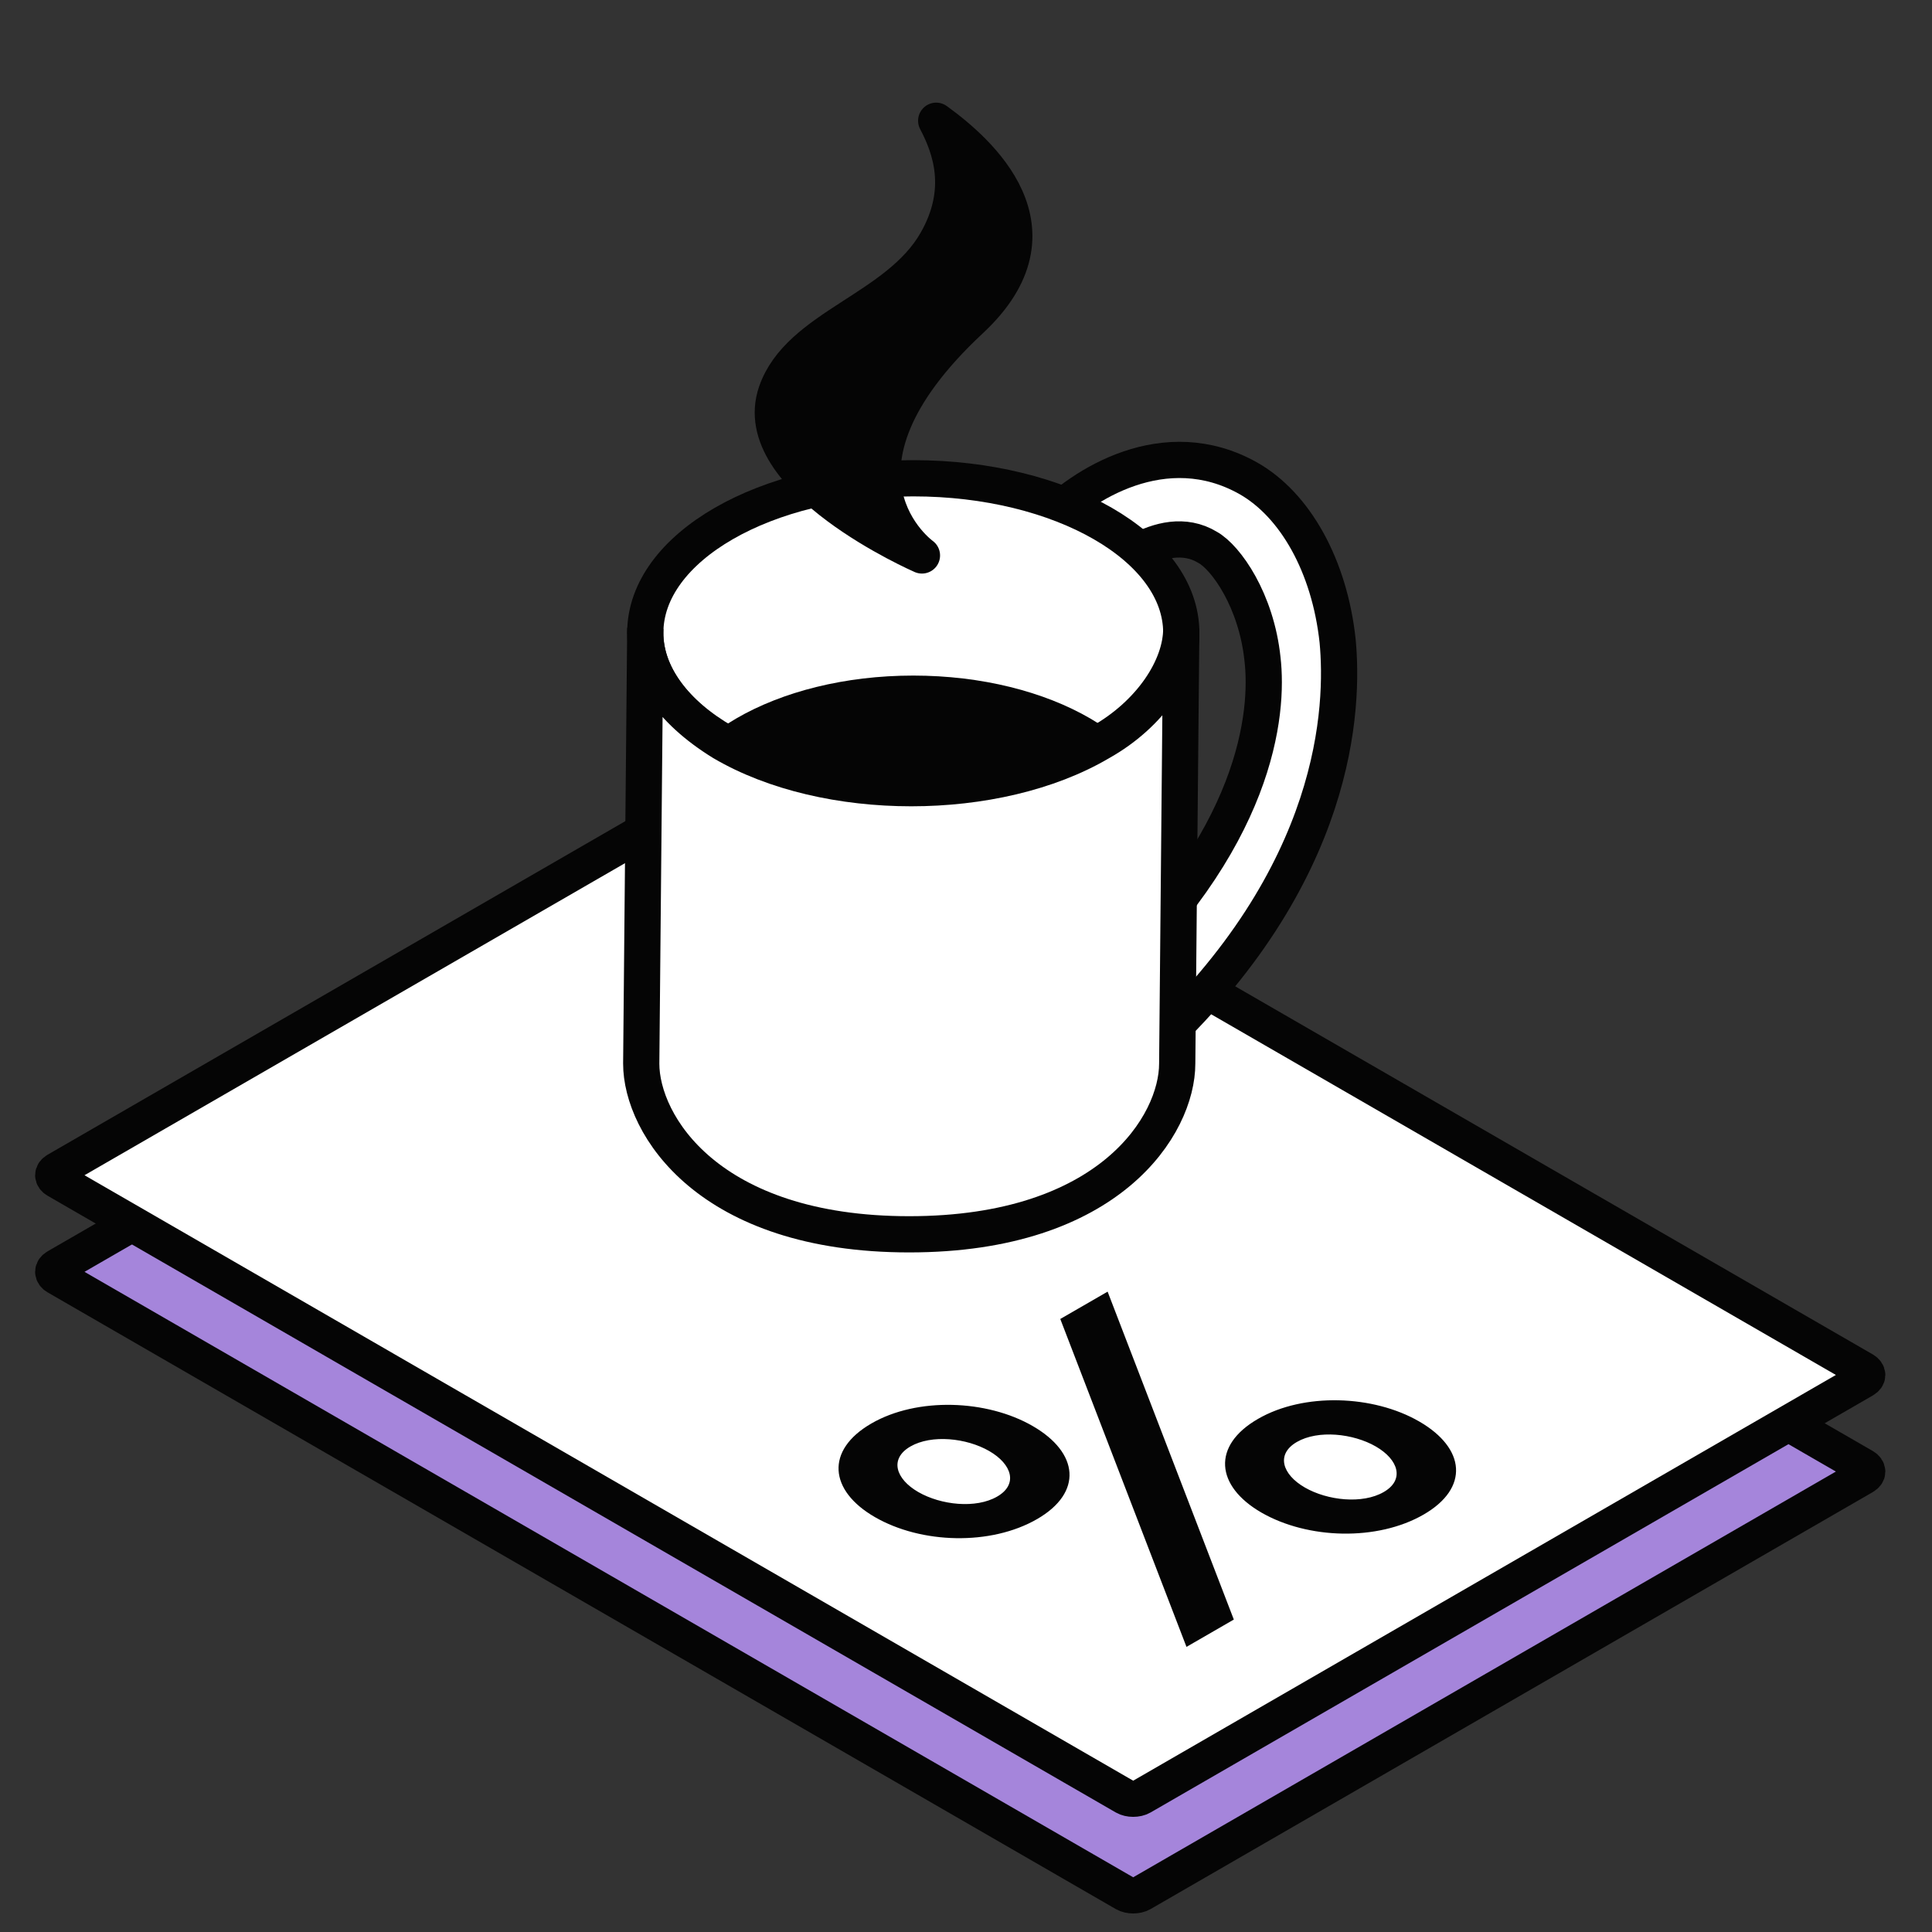 <svg width="40" height="40" viewBox="0 0 40 40" fill="none" xmlns="http://www.w3.org/2000/svg">
<rect x="0" y="0" width="40" height="40" fill="#333333" stroke="none"/>
<path d="M16.125 17.599L1.173 26.232C1.078 26.287 1.078 26.377 1.173 26.432L23.288 39.2C23.384 39.255 23.539 39.255 23.635 39.2L38.587 30.567C38.683 30.512 38.683 30.423 38.587 30.367L16.472 17.599C16.376 17.544 16.221 17.544 16.125 17.599Z" fill="#A585DB" stroke="#050505" stroke-width="0.75"/>
<path d="M16.125 15.599L1.173 24.232C1.078 24.287 1.078 24.377 1.173 24.432L23.288 37.2C23.384 37.255 23.539 37.255 23.635 37.2L38.587 28.567C38.683 28.512 38.683 28.423 38.587 28.367L16.472 15.599C16.376 15.544 16.221 15.544 16.125 15.599Z" fill="white" stroke="#050505" stroke-width="0.75"/>
<path d="M23.238 21.937C23.448 21.937 23.659 21.853 23.827 21.727C27.736 18.108 27.82 14.615 27.694 13.269C27.526 11.712 26.811 10.449 25.844 9.902C24.121 8.934 22.398 10.028 21.641 10.828C21.305 11.165 21.347 11.712 21.683 12.006C22.019 12.343 22.566 12.301 22.86 11.964C22.86 11.922 24.037 10.744 25.004 11.333C25.382 11.543 26.012 12.428 26.139 13.648C26.265 14.742 26.055 17.392 22.692 20.464C22.355 20.759 22.313 21.306 22.65 21.642C22.818 21.853 23.028 21.937 23.238 21.937Z" fill="white" stroke="#050505" stroke-width="0.75"/>
<path d="M18.908 16.299C15.844 16.299 13.36 14.867 13.36 13.1C13.36 11.334 15.844 9.902 18.908 9.902C21.973 9.902 24.457 11.334 24.457 13.1C24.457 14.867 21.973 16.299 18.908 16.299Z" fill="white" stroke="#050505" stroke-width="0.75"/>
<path d="M18.908 20.085C16.192 20.085 13.99 18.804 13.99 17.224C13.99 15.643 16.192 14.362 18.908 14.362C21.624 14.362 23.826 15.643 23.826 17.224C23.826 18.804 21.624 20.085 18.908 20.085Z" fill="#050505" stroke="#050505" stroke-width="0.75"/>
<path d="M13.36 13.016C13.318 13.857 13.864 14.699 14.957 15.372C17.101 16.634 20.632 16.634 22.776 15.372C23.826 14.783 24.457 13.815 24.457 13.016L24.373 22.021C24.373 23.283 22.986 25.555 18.824 25.555C14.663 25.555 13.276 23.283 13.276 22.021L13.36 13.016Z" fill="white" stroke="#050505" stroke-width="0.75"/>
<path d="M21.472 31.451C20.512 32.005 19.073 31.964 18.114 31.41C17.164 30.862 17.083 30.025 18.042 29.471C18.991 28.923 20.431 28.976 21.38 29.524C22.34 30.078 22.421 30.903 21.472 31.451ZM25.545 33.531L24.565 34.097L21.952 27.308L22.932 26.742L25.545 33.531ZM20.645 30.985C21.084 30.732 20.951 30.314 20.482 30.043C20.012 29.771 19.288 29.695 18.849 29.948C18.41 30.202 18.542 30.62 19.012 30.891C19.482 31.162 20.206 31.239 20.645 30.985ZM29.475 31.357C28.515 31.911 27.076 31.869 26.116 31.316C25.167 30.767 25.085 29.93 26.045 29.377C26.994 28.828 28.434 28.881 29.383 29.43C30.343 29.984 30.424 30.809 29.475 31.357ZM28.648 30.891C29.087 30.638 28.954 30.219 28.485 29.948C28.015 29.677 27.29 29.601 26.851 29.854C26.413 30.107 26.545 30.526 27.015 30.797C27.484 31.068 28.209 31.145 28.648 30.891Z" fill="#050505"/>
<path d="M16.071 8.125C15.453 9.918 19.088 11.5 19.088 11.5C19.088 11.5 16.696 9.792 20.094 6.625C22.106 4.75 20.264 3.138 19.383 2.5C19.677 3.058 20.001 3.935 19.383 5.01C18.578 6.413 16.54 6.763 16.071 8.125Z" fill="#050505" stroke="#050505" stroke-width="0.75" stroke-linecap="round" stroke-linejoin="round"/>
</svg>
